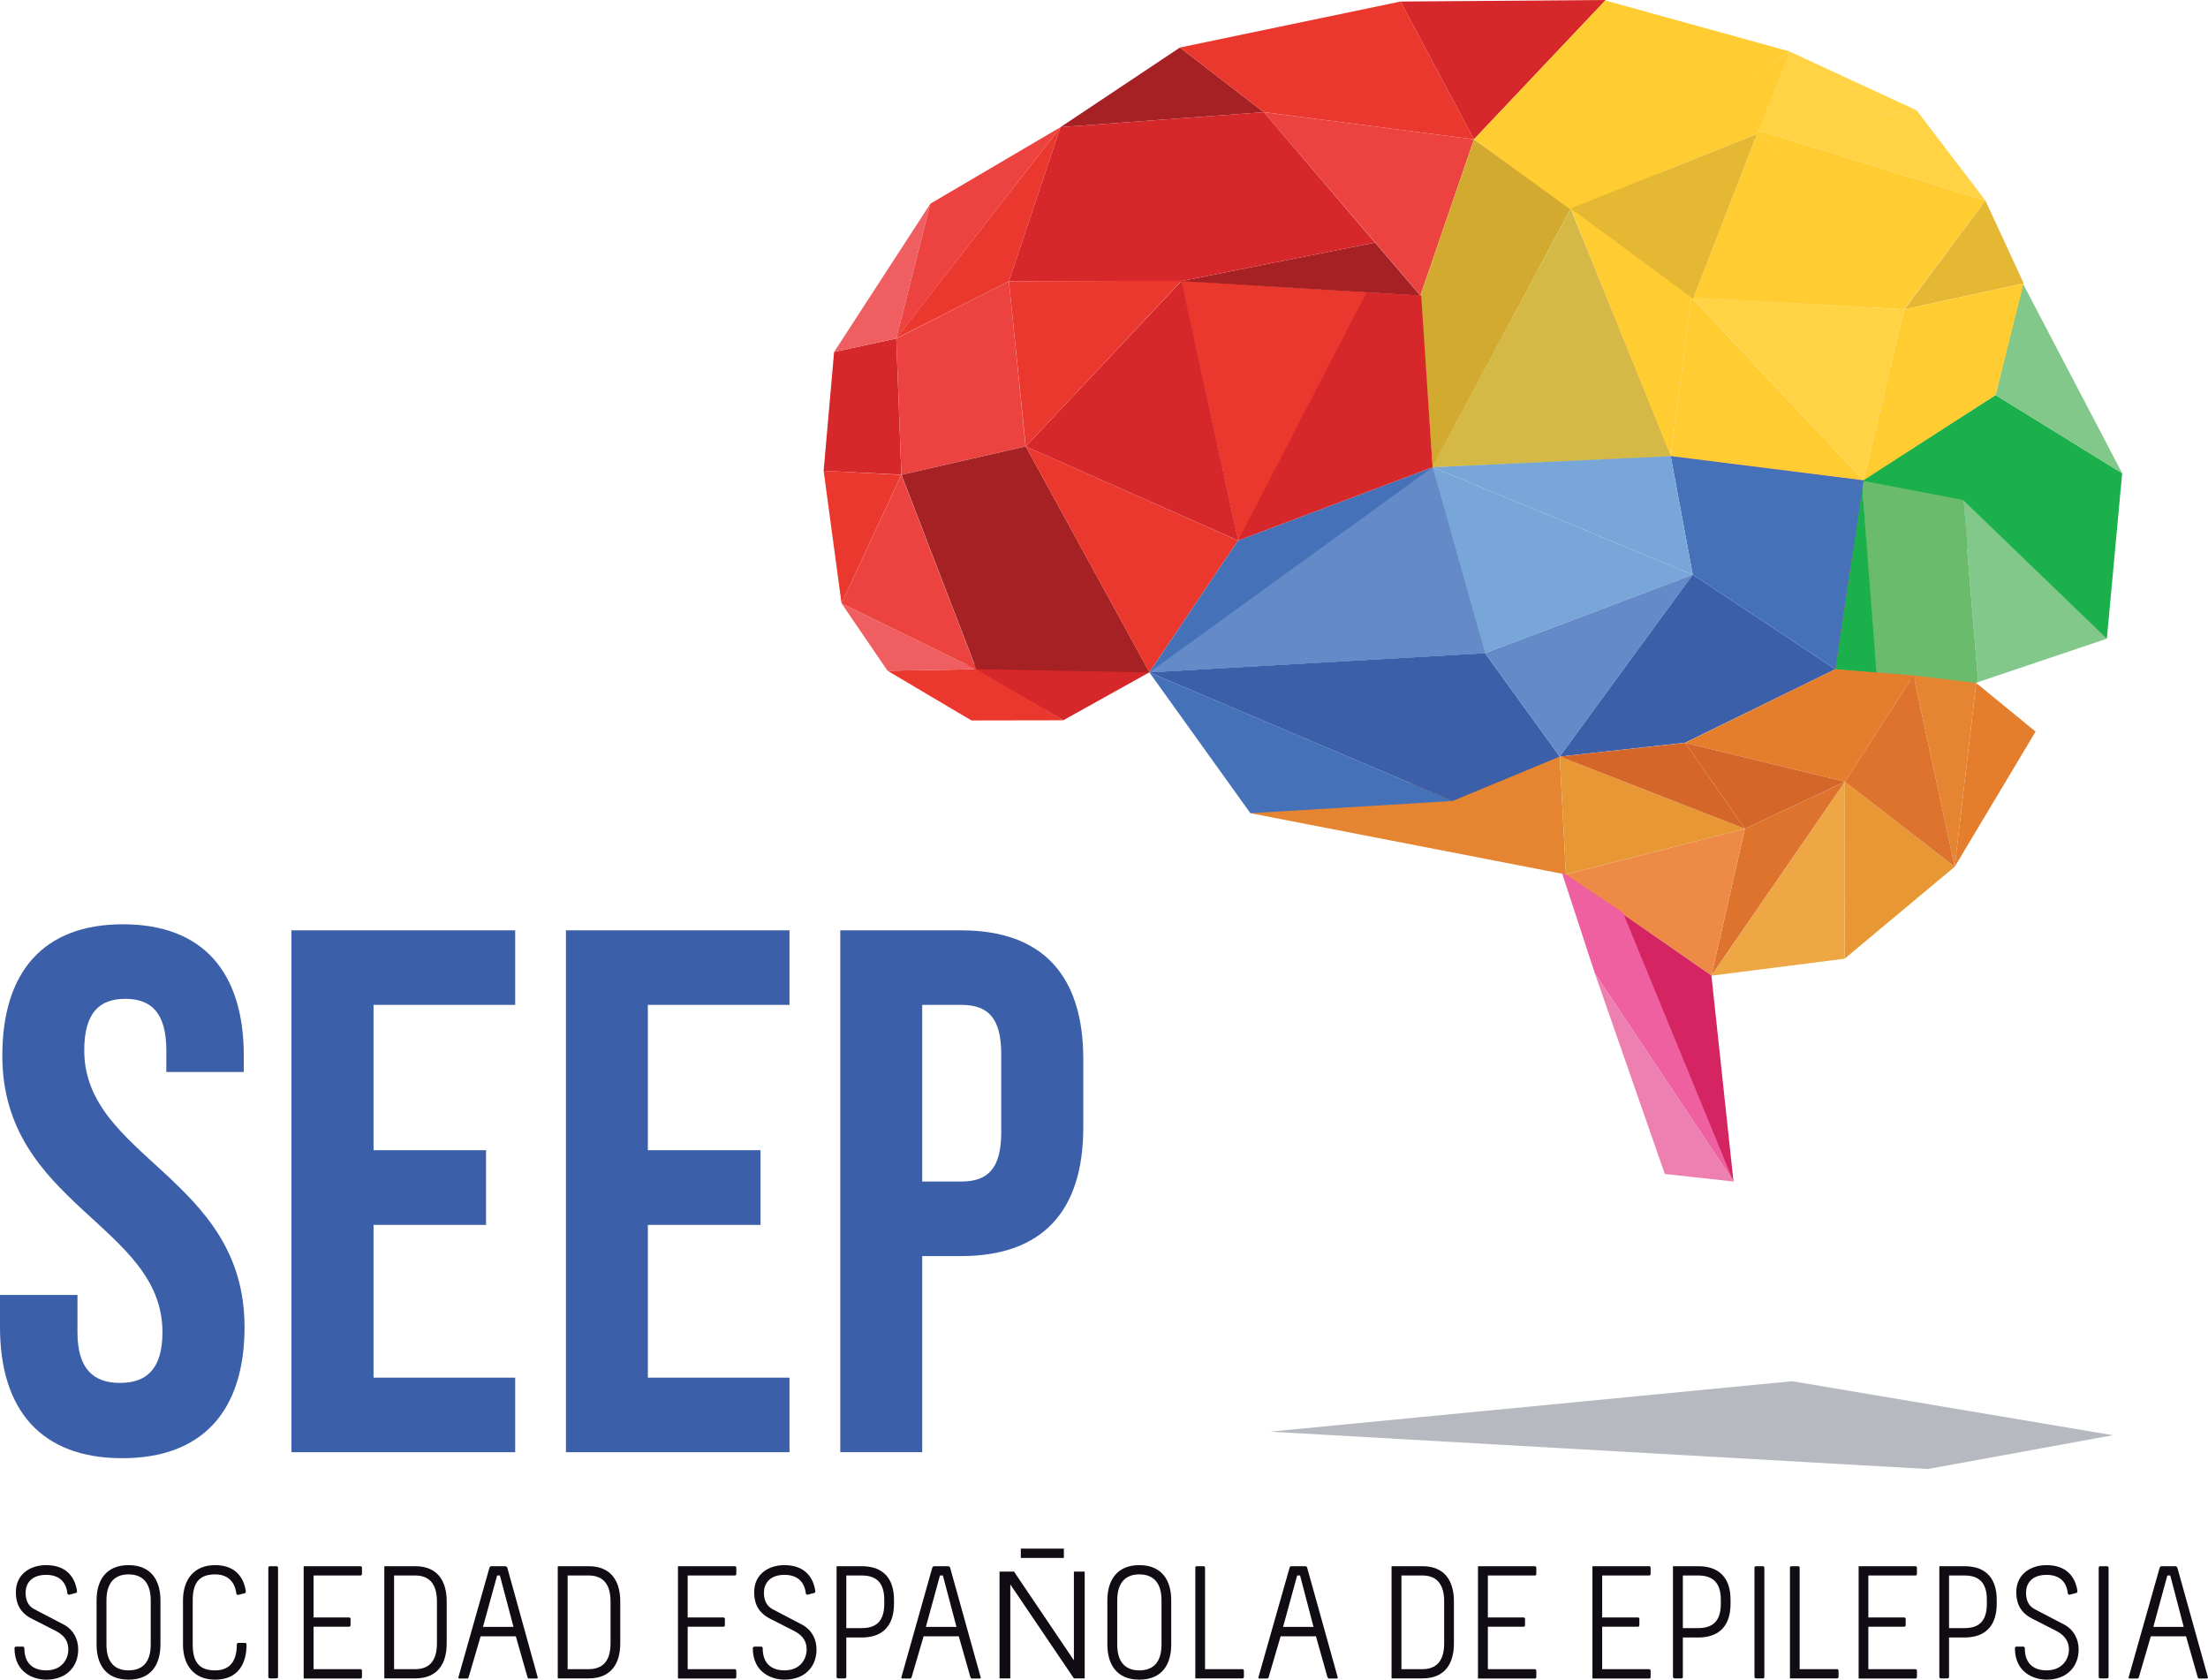 <?xml version="1.0" encoding="UTF-8"?>
<svg xmlns="http://www.w3.org/2000/svg" xmlns:xlink="http://www.w3.org/1999/xlink" width="55.9pt" height="42.52pt" viewBox="0 0 55.9 42.52" version="1.1">
<defs>
<clipPath id="clip1">
  <path d="M 0 39 L 2 39 L 2 42.52 L 0 42.52 Z M 0 39 "/>
</clipPath>
<clipPath id="clip2">
  <path d="M 2 39 L 5 39 L 5 42.52 L 2 42.52 Z M 2 39 "/>
</clipPath>
<clipPath id="clip3">
  <path d="M 4 39 L 7 39 L 7 42.52 L 4 42.52 Z M 4 39 "/>
</clipPath>
<clipPath id="clip4">
  <path d="M 6 39 L 8 39 L 8 42.52 L 6 42.52 Z M 6 39 "/>
</clipPath>
<clipPath id="clip5">
  <path d="M 7 39 L 10 39 L 10 42.52 L 7 42.52 Z M 7 39 "/>
</clipPath>
<clipPath id="clip6">
  <path d="M 9 39 L 12 39 L 12 42.52 L 9 42.52 Z M 9 39 "/>
</clipPath>
<clipPath id="clip7">
  <path d="M 11 39 L 14 39 L 14 42.52 L 11 42.52 Z M 11 39 "/>
</clipPath>
<clipPath id="clip8">
  <path d="M 14 39 L 16 39 L 16 42.52 L 14 42.52 Z M 14 39 "/>
</clipPath>
<clipPath id="clip9">
  <path d="M 17 39 L 19 39 L 19 42.52 L 17 42.52 Z M 17 39 "/>
</clipPath>
<clipPath id="clip10">
  <path d="M 19 39 L 21 39 L 21 42.52 L 19 42.52 Z M 19 39 "/>
</clipPath>
<clipPath id="clip11">
  <path d="M 21 39 L 23 39 L 23 42.52 L 21 42.52 Z M 21 39 "/>
</clipPath>
<clipPath id="clip12">
  <path d="M 22 39 L 25 39 L 25 42.52 L 22 42.52 Z M 22 39 "/>
</clipPath>
<clipPath id="clip13">
  <path d="M 25 39 L 28 39 L 28 42.52 L 25 42.52 Z M 25 39 "/>
</clipPath>
<clipPath id="clip14">
  <path d="M 28 39 L 30 39 L 30 42.52 L 28 42.52 Z M 28 39 "/>
</clipPath>
<clipPath id="clip15">
  <path d="M 30 39 L 32 39 L 32 42.52 L 30 42.52 Z M 30 39 "/>
</clipPath>
<clipPath id="clip16">
  <path d="M 31 39 L 34 39 L 34 42.52 L 31 42.52 Z M 31 39 "/>
</clipPath>
<clipPath id="clip17">
  <path d="M 35 39 L 37 39 L 37 42.52 L 35 42.52 Z M 35 39 "/>
</clipPath>
<clipPath id="clip18">
  <path d="M 37 39 L 39 39 L 39 42.52 L 37 42.52 Z M 37 39 "/>
</clipPath>
<clipPath id="clip19">
  <path d="M 40 39 L 42 39 L 42 42.52 L 40 42.52 Z M 40 39 "/>
</clipPath>
<clipPath id="clip20">
  <path d="M 42 39 L 44 39 L 44 42.52 L 42 42.52 Z M 42 39 "/>
</clipPath>
<clipPath id="clip21">
  <path d="M 44 39 L 45 39 L 45 42.52 L 44 42.52 Z M 44 39 "/>
</clipPath>
<clipPath id="clip22">
  <path d="M 45 39 L 47 39 L 47 42.52 L 45 42.52 Z M 45 39 "/>
</clipPath>
<clipPath id="clip23">
  <path d="M 47 39 L 49 39 L 49 42.52 L 47 42.52 Z M 47 39 "/>
</clipPath>
<clipPath id="clip24">
  <path d="M 49 39 L 51 39 L 51 42.52 L 49 42.52 Z M 49 39 "/>
</clipPath>
<clipPath id="clip25">
  <path d="M 51 39 L 53 39 L 53 42.52 L 51 42.52 Z M 51 39 "/>
</clipPath>
<clipPath id="clip26">
  <path d="M 53 39 L 54 39 L 54 42.52 L 53 42.52 Z M 53 39 "/>
</clipPath>
<clipPath id="clip27">
  <path d="M 53 39 L 55.898 39 L 55.898 42.52 L 53 42.52 Z M 53 39 "/>
</clipPath>
</defs>
<g id="surface1">
<path style=" stroke:none;fill-rule:nonzero;fill:rgb(23.099%,37.299%,66.299%);fill-opacity:1;" d="M 3.113 23.398 C 5.137 23.398 6.172 24.609 6.172 26.723 L 6.172 27.137 L 4.211 27.137 L 4.211 26.59 C 4.211 25.645 3.832 25.285 3.172 25.285 C 2.512 25.285 2.133 25.645 2.133 26.59 C 2.133 29.309 6.191 29.816 6.191 33.594 C 6.191 35.707 5.137 36.914 3.094 36.914 C 1.055 36.914 0 35.707 0 33.594 L 0 32.781 L 1.961 32.781 L 1.961 33.723 C 1.961 34.668 2.379 35.008 3.039 35.008 C 3.699 35.008 4.113 34.668 4.113 33.723 C 4.113 31.008 0.059 30.496 0.059 26.723 C 0.059 24.609 1.094 23.398 3.113 23.398 "/>
<path style=" stroke:none;fill-rule:nonzero;fill:rgb(23.099%,37.299%,66.299%);fill-opacity:1;" d="M 9.457 29.117 L 12.305 29.117 L 12.305 31.008 L 9.457 31.008 L 9.457 34.875 L 13.043 34.875 L 13.043 36.762 L 7.379 36.762 L 7.379 23.551 L 13.043 23.551 L 13.043 25.438 L 9.457 25.438 L 9.457 29.117 "/>
<path style=" stroke:none;fill-rule:nonzero;fill:rgb(23.099%,37.299%,66.299%);fill-opacity:1;" d="M 16.402 29.117 L 19.254 29.117 L 19.254 31.008 L 16.402 31.008 L 16.402 34.875 L 19.988 34.875 L 19.988 36.762 L 14.328 36.762 L 14.328 23.551 L 19.988 23.551 L 19.988 25.438 L 16.402 25.438 L 16.402 29.117 "/>
<path style=" stroke:none;fill-rule:nonzero;fill:rgb(23.099%,37.299%,66.299%);fill-opacity:1;" d="M 23.348 25.438 L 23.348 29.91 L 24.332 29.91 C 24.988 29.91 25.348 29.609 25.348 28.664 L 25.348 26.684 C 25.348 25.738 24.988 25.438 24.332 25.438 Z M 27.426 26.816 L 27.426 28.535 C 27.426 30.648 26.406 31.797 24.332 31.797 L 23.348 31.797 L 23.348 36.762 L 21.273 36.762 L 21.273 23.551 L 24.332 23.551 C 26.406 23.551 27.426 24.703 27.426 26.816 "/>
<path style=" stroke:none;fill-rule:nonzero;fill:rgb(65.099%,12.9%,13.699%);fill-opacity:1;" d="M 26.848 3.219 L 29.871 1.203 L 31.996 2.84 Z M 26.848 3.219 "/>
<path style=" stroke:none;fill-rule:nonzero;fill:rgb(91.8%,21.999%,17.999%);fill-opacity:1;" d="M 35.457 0.039 L 29.871 1.203 L 31.996 2.84 L 37.316 3.527 L 35.457 0.039 "/>
<path style=" stroke:none;fill-rule:nonzero;fill:rgb(83.899%,15.3%,16.499%);fill-opacity:1;" d="M 40.652 0 L 37.316 3.527 L 35.457 0.039 Z M 40.652 0 "/>
<path style=" stroke:none;fill-rule:nonzero;fill:rgb(100%,82.7%,26.299%);fill-opacity:1;" d="M 48.523 2.793 L 45.301 1.301 L 44.434 3.301 Z M 48.523 2.793 "/>
<path style=" stroke:none;fill-rule:nonzero;fill:rgb(100%,82.7%,26.299%);fill-opacity:1;" d="M 50.266 5.078 L 48.523 2.793 L 44.426 3.273 Z M 50.266 5.078 "/>
<path style=" stroke:none;fill-rule:nonzero;fill:rgb(100%,79.999%,19.6%);fill-opacity:1;" d="M 45.301 1.301 L 39.781 5.332 L 40.656 0.016 Z M 45.301 1.301 "/>
<path style=" stroke:none;fill-rule:nonzero;fill:rgb(100%,79.999%,19.6%);fill-opacity:1;" d="M 39.766 5.277 L 45.301 1.301 L 44.484 3.391 "/>
<path style=" stroke:none;fill-rule:nonzero;fill:rgb(10.999%,68.999%,29.799%);fill-opacity:1;" d="M 50.523 10 L 47.137 12.168 L 53.34 16.168 L 53.727 11.98 L 50.523 10 "/>
<path style=" stroke:none;fill-rule:nonzero;fill:rgb(50.999%,78.4%,54.5%);fill-opacity:1;" d="M 53.727 11.98 L 51.211 7.172 L 50.523 10 Z M 53.727 11.98 "/>
<path style=" stroke:none;fill-rule:nonzero;fill:rgb(50.999%,78.4%,54.5%);fill-opacity:1;" d="M 49.699 12.656 L 53.34 16.168 L 50.082 17.266 "/>
<path style=" stroke:none;fill-rule:nonzero;fill:rgb(41.599%,73.7%,42.4%);fill-opacity:1;" d="M 47.137 12.168 L 47.477 17.105 L 49.234 17.312 L 50.008 17.289 L 50.082 17.266 L 49.699 12.656 L 47.137 12.168 "/>
<path style=" stroke:none;fill-rule:nonzero;fill:rgb(10.999%,68.999%,29.799%);fill-opacity:1;" d="M 47.137 12.168 L 47.508 17.055 L 46.441 16.941 Z M 47.137 12.168 "/>
<path style=" stroke:none;fill-rule:nonzero;fill:rgb(83.899%,15.3%,16.499%);fill-opacity:1;" d="M 26.918 18.234 L 29.098 17.02 L 24.98 16.793 L 24.453 16.824 L 26.918 18.234 "/>
<path style=" stroke:none;fill-rule:nonzero;fill:rgb(91.8%,21.999%,17.999%);fill-opacity:1;" d="M 26.918 18.234 L 24.594 18.238 L 22.469 16.98 L 24.715 16.941 L 26.918 18.234 "/>
<path style=" stroke:none;fill-rule:nonzero;fill:rgb(90.199%,52.199%,19.199%);fill-opacity:1;" d="M 31.656 20.586 L 39.645 22.137 L 39.488 19.152 Z M 31.656 20.586 "/>
<path style=" stroke:none;fill-rule:nonzero;fill:rgb(93.7%,37.299%,37.999%);fill-opacity:1;" d="M 21.305 15.273 L 24.715 16.941 L 22.469 16.98 Z M 21.305 15.273 "/>
<path style=" stroke:none;fill-rule:nonzero;fill:rgb(92.2%,26.299%,25.499%);fill-opacity:1;" d="M 21.305 15.273 L 22.82 12.02 L 24.715 16.941 Z M 21.305 15.273 "/>
<path style=" stroke:none;fill-rule:nonzero;fill:rgb(91.8%,21.999%,17.999%);fill-opacity:1;" d="M 22.82 12.02 L 20.852 11.918 L 21.305 15.273 L 22.82 12.016 "/>
<path style=" stroke:none;fill-rule:nonzero;fill:rgb(83.899%,15.3%,16.499%);fill-opacity:1;" d="M 20.852 11.918 L 21.117 8.91 L 22.691 8.57 L 22.82 12.016 L 20.852 11.918 "/>
<path style=" stroke:none;fill-rule:nonzero;fill:rgb(92.2%,26.299%,25.499%);fill-opacity:1;" d="M 22.82 12.02 L 25.965 11.301 L 25.543 7.121 L 22.691 8.57 L 22.82 12.02 "/>
<path style=" stroke:none;fill-rule:nonzero;fill:rgb(91.8%,21.999%,17.999%);fill-opacity:1;" d="M 29.902 7.105 L 35.961 7.48 L 31.344 13.684 Z M 29.902 7.105 "/>
<path style=" stroke:none;fill-rule:nonzero;fill:rgb(65.099%,12.9%,13.699%);fill-opacity:1;" d="M 25.969 11.301 L 22.824 12.02 L 24.719 16.941 L 29.102 17.023 L 25.969 11.301 "/>
<path style=" stroke:none;fill-rule:nonzero;fill:rgb(91.8%,21.999%,17.999%);fill-opacity:1;" d="M 29.098 17.02 L 31.344 13.684 L 25.969 11.301 Z M 29.098 17.02 "/>
<path style=" stroke:none;fill-rule:nonzero;fill:rgb(93.7%,37.299%,37.999%);fill-opacity:1;" d="M 21.117 8.91 L 23.555 5.156 L 22.691 8.57 Z M 21.117 8.91 "/>
<path style=" stroke:none;fill-rule:nonzero;fill:rgb(92.2%,26.299%,25.499%);fill-opacity:1;" d="M 23.555 5.156 L 26.848 3.219 L 22.691 8.57 Z M 23.555 5.156 "/>
<path style=" stroke:none;fill-rule:nonzero;fill:rgb(91.8%,21.999%,17.999%);fill-opacity:1;" d="M 26.848 3.219 L 25.543 7.121 L 22.691 8.566 Z M 26.848 3.219 "/>
<path style=" stroke:none;fill-rule:nonzero;fill:rgb(92.2%,26.299%,25.499%);fill-opacity:1;" d="M 37.316 3.527 L 35.961 7.48 L 31.996 2.84 Z M 37.316 3.527 "/>
<path style=" stroke:none;fill-rule:nonzero;fill:rgb(82.399%,66.699%,18.399%);fill-opacity:1;" d="M 39.75 5.266 L 37.316 3.527 L 35.961 7.484 L 36.27 11.824 L 39.785 5.246 L 39.75 5.266 "/>
<path style=" stroke:none;fill-rule:nonzero;fill:rgb(83.099%,72.499%,27.499%);fill-opacity:1;" d="M 39.766 5.285 L 42.316 11.559 L 36.258 11.832 Z M 39.766 5.285 "/>
<path style=" stroke:none;fill-rule:nonzero;fill:rgb(100%,79.999%,19.6%);fill-opacity:1;" d="M 42.824 7.52 L 39.766 5.277 L 42.297 11.547 Z M 42.824 7.52 "/>
<path style=" stroke:none;fill-rule:nonzero;fill:rgb(100%,79.999%,19.6%);fill-opacity:1;" d="M 48.168 7.879 L 44.52 3.301 L 50.266 5.078 Z M 48.168 7.879 "/>
<path style=" stroke:none;fill-rule:nonzero;fill:rgb(100%,79.999%,19.6%);fill-opacity:1;" d="M 48.211 7.832 L 42.871 7.535 L 44.52 3.301 Z M 48.211 7.832 "/>
<path style=" stroke:none;fill-rule:nonzero;fill:rgb(100%,82.7%,26.299%);fill-opacity:1;" d="M 48.211 7.832 L 47.176 12.16 L 42.824 7.52 Z M 48.211 7.832 "/>
<path style=" stroke:none;fill-rule:nonzero;fill:rgb(100%,79.999%,19.6%);fill-opacity:1;" d="M 47.176 12.16 L 42.297 11.547 L 42.82 7.52 Z M 47.176 12.16 "/>
<path style=" stroke:none;fill-rule:nonzero;fill:rgb(89.799%,72.198%,20%);fill-opacity:1;" d="M 51.234 7.172 L 48.211 7.832 L 50.266 5.078 Z M 51.234 7.172 "/>
<path style=" stroke:none;fill-rule:nonzero;fill:rgb(100%,79.999%,19.6%);fill-opacity:1;" d="M 51.234 7.172 L 50.523 10 L 47.176 12.16 L 48.211 7.832 L 51.234 7.172 "/>
<path style=" stroke:none;fill-rule:nonzero;fill:rgb(93.7%,37.299%,37.999%);fill-opacity:1;" d="M 46.465 16.941 L 47.176 12.16 L 42.297 11.547 Z M 46.465 16.941 "/>
<path style=" stroke:none;fill-rule:nonzero;fill:rgb(26.7%,44.299%,72.198%);fill-opacity:1;" d="M 42.855 14.547 L 42.297 11.547 L 47.176 12.16 L 46.918 13.926 L 42.855 14.547 "/>
<path style=" stroke:none;fill-rule:nonzero;fill:rgb(47.099%,65.099%,84.698%);fill-opacity:1;" d="M 42.855 14.547 L 36.27 11.828 L 42.297 11.547 Z M 42.855 14.547 "/>
<path style=" stroke:none;fill-rule:nonzero;fill:rgb(47.099%,65.099%,84.698%);fill-opacity:1;" d="M 36.27 11.828 L 37.598 16.535 L 42.855 14.547 Z M 36.27 11.828 "/>
<path style=" stroke:none;fill-rule:nonzero;fill:rgb(26.7%,44.299%,72.198%);fill-opacity:1;" d="M 29.098 17.02 L 37.598 16.535 L 36.27 11.828 L 31.344 13.684 L 29.098 17.02 "/>
<path style=" stroke:none;fill-rule:nonzero;fill:rgb(26.7%,44.299%,72.198%);fill-opacity:1;" d="M 29.098 17.02 L 31.656 20.586 L 36.773 20.277 Z M 29.098 17.02 "/>
<path style=" stroke:none;fill-rule:nonzero;fill:rgb(23.099%,37.299%,66.299%);fill-opacity:1;" d="M 37.598 16.535 L 29.098 17.02 L 36.773 20.277 L 39.488 19.152 L 37.598 16.535 "/>
<path style=" stroke:none;fill-rule:nonzero;fill:rgb(39.2%,54.099%,78%);fill-opacity:1;" d="M 39.488 19.152 L 42.855 14.547 L 37.598 16.535 Z M 39.488 19.152 "/>
<path style=" stroke:none;fill-rule:nonzero;fill:rgb(23.099%,37.299%,66.299%);fill-opacity:1;" d="M 42.855 14.547 L 39.488 19.152 L 42.664 18.801 L 46.465 16.941 L 42.855 14.547 "/>
<path style=" stroke:none;fill-rule:nonzero;fill:rgb(89.4%,48.999%,17.299%);fill-opacity:1;" d="M 50.031 17.289 L 51.535 18.52 L 49.488 21.941 Z M 50.031 17.289 "/>
<path style=" stroke:none;fill-rule:nonzero;fill:rgb(90.199%,52.199%,19.199%);fill-opacity:1;" d="M 50.031 17.289 L 48.445 17.098 L 49.488 21.941 Z M 50.031 17.289 "/>
<path style=" stroke:none;fill-rule:nonzero;fill:rgb(89.4%,48.999%,17.299%);fill-opacity:1;" d="M 46.707 19.789 L 42.664 18.805 L 46.465 16.941 L 48.445 17.098 L 46.707 19.789 "/>
<path style=" stroke:none;fill-rule:nonzero;fill:rgb(83.099%,39.999%,16.499%);fill-opacity:1;" d="M 42.664 18.805 L 44.176 20.98 L 46.707 19.789 Z M 42.664 18.805 "/>
<path style=" stroke:none;fill-rule:nonzero;fill:rgb(90.999%,59.2%,20.799%);fill-opacity:1;" d="M 39.645 22.137 L 44.176 20.98 L 39.488 19.152 Z M 39.645 22.137 "/>
<path style=" stroke:none;fill-rule:nonzero;fill:rgb(90.999%,59.2%,20.799%);fill-opacity:1;" d="M 49.488 21.941 L 46.699 24.27 L 46.707 19.789 Z M 49.488 21.941 "/>
<path style=" stroke:none;fill-rule:nonzero;fill:rgb(93.3%,65.5%,26.7%);fill-opacity:1;" d="M 46.699 24.27 L 43.328 24.699 L 46.707 19.789 Z M 46.699 24.27 "/>
<path style=" stroke:none;fill-rule:nonzero;fill:rgb(86.699%,45.099%,17.299%);fill-opacity:1;" d="M 44.176 20.98 L 43.328 24.695 L 46.707 19.789 Z M 44.176 20.98 "/>
<path style=" stroke:none;fill-rule:nonzero;fill:rgb(92.899%,54.5%,27.499%);fill-opacity:1;" d="M 39.645 22.137 L 43.328 24.695 L 44.176 20.98 Z M 39.645 22.137 "/>
<path style=" stroke:none;fill-rule:nonzero;fill:rgb(83.099%,14.099%,37.999%);fill-opacity:1;" d="M 39.645 22.137 L 43.887 29.91 L 43.328 24.695 Z M 39.645 22.137 "/>
<path style=" stroke:none;fill-rule:nonzero;fill:rgb(93.7%,37.599%,62.7%);fill-opacity:1;" d="M 39.535 22.07 L 40.379 24.645 L 43.887 29.91 L 41.086 23.098 L 39.535 22.07 "/>
<path style=" stroke:none;fill-rule:nonzero;fill:rgb(65.099%,12.9%,13.699%);fill-opacity:1;" d="M 34.812 6.141 L 35.961 7.484 L 29.898 7.117 "/>
<path style=" stroke:none;fill-rule:nonzero;fill:rgb(83.899%,15.3%,16.499%);fill-opacity:1;" d="M 31.996 2.84 L 26.848 3.219 L 25.543 7.121 L 29.898 7.117 L 34.812 6.141 L 31.996 2.84 "/>
<path style=" stroke:none;fill-rule:nonzero;fill:rgb(83.899%,15.3%,16.499%);fill-opacity:1;" d="M 29.914 7.109 L 25.969 11.301 L 31.348 13.684 Z M 29.914 7.109 "/>
<path style=" stroke:none;fill-rule:nonzero;fill:rgb(83.099%,39.999%,16.499%);fill-opacity:1;" d="M 42.664 18.805 L 44.176 20.98 L 39.488 19.152 Z M 42.664 18.805 "/>
<path style=" stroke:none;fill-rule:nonzero;fill:rgb(86.699%,45.099%,17.299%);fill-opacity:1;" d="M 48.445 17.098 L 49.488 21.941 L 46.707 19.789 Z M 48.445 17.098 "/>
<path style=" stroke:none;fill-rule:nonzero;fill:rgb(92.899%,50.2%,68.999%);fill-opacity:1;" d="M 40.379 24.645 L 42.148 29.719 L 43.887 29.91 Z M 40.379 24.645 "/>
<path style=" stroke:none;fill-rule:nonzero;fill:rgb(39.2%,54.099%,78%);fill-opacity:1;" d="M 36.27 11.828 L 29.098 17.02 L 37.598 16.535 Z M 36.27 11.828 "/>
<path style=" stroke:none;fill-rule:nonzero;fill:rgb(91.8%,21.999%,17.999%);fill-opacity:1;" d="M 25.543 7.121 L 29.914 7.105 L 25.969 11.301 Z M 25.543 7.121 "/>
<path style=" stroke:none;fill-rule:nonzero;fill:rgb(26.7%,44.299%,72.198%);fill-opacity:1;" d="M 42.855 14.547 L 46.465 16.941 L 47.176 12.16 Z M 42.855 14.547 "/>
<path style=" stroke:none;fill-rule:nonzero;fill:rgb(83.899%,15.3%,16.499%);fill-opacity:1;" d="M 36.27 11.828 L 35.98 7.48 L 34.594 7.406 L 31.344 13.684 L 36.27 11.828 "/>
<path style=" stroke:none;fill-rule:nonzero;fill:rgb(100%,79.999%,19.6%);fill-opacity:1;" d="M 42.863 7.562 L 40.652 0 L 37.316 3.527 Z M 42.863 7.562 "/>
<path style=" stroke:none;fill-rule:nonzero;fill:rgb(89.799%,72.198%,20%);fill-opacity:1;" d="M 44.484 3.391 L 42.863 7.562 L 39.766 5.277 "/>
<path style=" stroke:none;fill-rule:nonzero;fill:rgb(71.399%,72.499%,74.899%);fill-opacity:1;" d="M 53.492 36.332 L 45.371 34.965 L 32.152 36.242 L 48.805 37.188 L 53.492 36.332 "/>
<g clip-path="url(#clip1)" clip-rule="nonzero">
<path style=" stroke:none;fill-rule:nonzero;fill:rgb(6.699%,4.3%,7.5%);fill-opacity:1;" d="M 1.613 41.125 C 1.852 41.25 1.98 41.488 1.98 41.754 C 1.98 42.188 1.688 42.52 1.168 42.52 C 0.848 42.52 0.367 42.34 0.367 41.723 C 0.367 41.684 0.406 41.684 0.406 41.684 L 0.578 41.684 C 0.578 41.684 0.617 41.684 0.617 41.723 C 0.617 42.18 0.922 42.285 1.168 42.285 C 1.578 42.285 1.73 41.988 1.73 41.754 C 1.73 41.582 1.66 41.414 1.418 41.289 L 0.797 40.973 C 0.441 40.789 0.402 40.5 0.402 40.301 C 0.402 39.863 0.75 39.621 1.168 39.621 C 1.672 39.621 1.895 39.914 1.949 40.273 C 1.953 40.293 1.949 40.316 1.922 40.324 L 1.766 40.367 C 1.742 40.375 1.711 40.363 1.707 40.34 C 1.676 40.043 1.496 39.867 1.168 39.867 C 0.773 39.867 0.648 40.109 0.648 40.316 C 0.648 40.492 0.699 40.648 0.871 40.738 L 1.613 41.125 "/>
</g>
<g clip-path="url(#clip2)" clip-rule="nonzero">
<path style=" stroke:none;fill-rule:nonzero;fill:rgb(6.699%,4.3%,7.5%);fill-opacity:1;" d="M 2.695 40.512 L 2.695 41.629 C 2.695 42.086 2.91 42.285 3.254 42.285 C 3.602 42.285 3.816 42.086 3.816 41.629 L 3.816 40.512 C 3.816 40.059 3.602 39.855 3.254 39.855 C 2.91 39.855 2.695 40.059 2.695 40.512 M 4.062 40.512 L 4.062 41.629 C 4.062 42.125 3.836 42.52 3.254 42.52 C 2.672 42.52 2.445 42.125 2.445 41.629 L 2.445 40.512 C 2.445 40.02 2.672 39.621 3.254 39.621 C 3.836 39.621 4.062 40.02 4.062 40.512 "/>
</g>
<g clip-path="url(#clip3)" clip-rule="nonzero">
<path style=" stroke:none;fill-rule:nonzero;fill:rgb(6.699%,4.3%,7.5%);fill-opacity:1;" d="M 6.199 40.332 L 6.043 40.371 C 6.016 40.383 5.988 40.367 5.984 40.344 C 5.949 40.047 5.773 39.855 5.445 39.855 C 5.055 39.855 4.879 40.055 4.879 40.512 L 4.879 41.629 C 4.879 42.09 5.055 42.285 5.445 42.285 C 5.789 42.285 5.996 42.086 5.996 41.629 C 5.996 41.59 6.031 41.59 6.031 41.59 L 6.203 41.59 C 6.203 41.59 6.242 41.59 6.242 41.629 C 6.242 42.125 6.023 42.52 5.445 42.52 C 4.906 42.52 4.633 42.148 4.633 41.629 L 4.633 40.512 C 4.633 39.992 4.906 39.621 5.445 39.621 C 5.949 39.621 6.168 39.918 6.223 40.277 C 6.227 40.297 6.223 40.32 6.199 40.332 "/>
</g>
<g clip-path="url(#clip4)" clip-rule="nonzero">
<path style=" stroke:none;fill-rule:nonzero;fill:rgb(6.699%,4.3%,7.5%);fill-opacity:1;" d="M 7.039 42.449 C 7.039 42.488 7 42.488 7 42.488 L 6.832 42.488 C 6.832 42.488 6.793 42.488 6.793 42.449 L 6.793 39.688 C 6.793 39.648 6.828 39.648 6.828 39.648 L 7 39.648 C 7 39.648 7.039 39.648 7.039 39.688 L 7.039 42.449 "/>
</g>
<g clip-path="url(#clip5)" clip-rule="nonzero">
<path style=" stroke:none;fill-rule:nonzero;fill:rgb(6.699%,4.3%,7.5%);fill-opacity:1;" d="M 7.688 39.648 L 9.121 39.648 C 9.164 39.648 9.164 39.684 9.164 39.684 L 9.164 39.848 C 9.164 39.848 9.164 39.883 9.125 39.883 L 7.938 39.883 L 7.938 40.945 L 8.836 40.945 C 8.875 40.945 8.875 40.98 8.875 40.98 L 8.875 41.141 C 8.875 41.141 8.875 41.18 8.84 41.18 L 7.938 41.18 L 7.938 42.254 L 9.121 42.254 C 9.164 42.254 9.164 42.293 9.164 42.293 L 9.164 42.453 C 9.164 42.453 9.164 42.492 9.125 42.492 L 7.688 42.492 L 7.688 39.648 "/>
</g>
<g clip-path="url(#clip6)" clip-rule="nonzero">
<path style=" stroke:none;fill-rule:nonzero;fill:rgb(6.699%,4.3%,7.5%);fill-opacity:1;" d="M 9.977 39.883 L 9.977 42.254 L 10.512 42.254 C 10.855 42.254 11.062 42.059 11.062 41.602 L 11.062 40.539 C 11.062 40.082 10.855 39.883 10.512 39.883 Z M 10.512 39.648 C 11.094 39.648 11.309 40.043 11.309 40.539 L 11.309 41.602 C 11.309 42.098 11.094 42.488 10.512 42.488 L 9.73 42.488 L 9.73 39.648 L 10.512 39.648 "/>
</g>
<g clip-path="url(#clip7)" clip-rule="nonzero">
<path style=" stroke:none;fill-rule:nonzero;fill:rgb(6.699%,4.3%,7.5%);fill-opacity:1;" d="M 12.227 41.184 L 13 41.184 L 12.656 39.883 L 12.586 39.883 Z M 12.789 39.648 C 12.789 39.648 12.828 39.648 12.844 39.688 L 13.613 42.461 C 13.621 42.492 13.59 42.492 13.59 42.492 L 13.391 42.492 C 13.379 42.492 13.359 42.48 13.352 42.449 L 13.059 41.422 L 12.168 41.422 L 11.867 42.449 C 11.859 42.48 11.844 42.492 11.832 42.492 L 11.633 42.492 C 11.633 42.492 11.598 42.492 11.605 42.461 L 12.391 39.688 C 12.402 39.648 12.434 39.648 12.434 39.648 L 12.789 39.648 "/>
</g>
<g clip-path="url(#clip8)" clip-rule="nonzero">
<path style=" stroke:none;fill-rule:nonzero;fill:rgb(6.699%,4.3%,7.5%);fill-opacity:1;" d="M 14.371 39.883 L 14.371 42.254 L 14.902 42.254 C 15.25 42.254 15.457 42.059 15.457 41.602 L 15.457 40.539 C 15.457 40.082 15.25 39.883 14.902 39.883 Z M 14.902 39.648 C 15.484 39.648 15.703 40.043 15.703 40.539 L 15.703 41.602 C 15.703 42.098 15.484 42.488 14.902 42.488 L 14.121 42.488 L 14.121 39.648 L 14.902 39.648 "/>
</g>
<g clip-path="url(#clip9)" clip-rule="nonzero">
<path style=" stroke:none;fill-rule:nonzero;fill:rgb(6.699%,4.3%,7.5%);fill-opacity:1;" d="M 17.164 39.648 L 18.598 39.648 C 18.641 39.648 18.641 39.684 18.641 39.684 L 18.641 39.848 C 18.641 39.848 18.641 39.883 18.602 39.883 L 17.41 39.883 L 17.41 40.945 L 18.312 40.945 C 18.352 40.945 18.352 40.98 18.352 40.98 L 18.352 41.141 C 18.352 41.141 18.352 41.18 18.316 41.18 L 17.41 41.18 L 17.41 42.254 L 18.598 42.254 C 18.641 42.254 18.641 42.293 18.641 42.293 L 18.641 42.453 C 18.641 42.453 18.641 42.492 18.602 42.492 L 17.164 42.492 L 17.164 39.648 "/>
</g>
<g clip-path="url(#clip10)" clip-rule="nonzero">
<path style=" stroke:none;fill-rule:nonzero;fill:rgb(6.699%,4.3%,7.5%);fill-opacity:1;" d="M 20.301 41.125 C 20.543 41.25 20.672 41.488 20.672 41.754 C 20.672 42.188 20.383 42.52 19.859 42.52 C 19.539 42.52 19.059 42.34 19.059 41.723 C 19.059 41.684 19.102 41.684 19.102 41.684 L 19.273 41.684 C 19.273 41.684 19.309 41.684 19.309 41.723 C 19.309 42.18 19.613 42.285 19.859 42.285 C 20.27 42.285 20.422 41.988 20.422 41.754 C 20.422 41.582 20.352 41.414 20.109 41.289 L 19.488 40.973 C 19.133 40.789 19.094 40.5 19.094 40.301 C 19.094 39.863 19.441 39.621 19.859 39.621 C 20.363 39.621 20.586 39.914 20.641 40.273 C 20.645 40.293 20.641 40.316 20.617 40.324 L 20.457 40.367 C 20.434 40.375 20.406 40.363 20.402 40.34 C 20.367 40.043 20.191 39.867 19.859 39.867 C 19.469 39.867 19.34 40.109 19.34 40.316 C 19.34 40.492 19.395 40.648 19.562 40.738 L 20.301 41.125 "/>
</g>
<g clip-path="url(#clip11)" clip-rule="nonzero">
<path style=" stroke:none;fill-rule:nonzero;fill:rgb(6.699%,4.3%,7.5%);fill-opacity:1;" d="M 21.426 41.215 L 21.816 41.215 C 22.164 41.215 22.387 41.059 22.387 40.602 L 22.387 40.496 C 22.387 40.043 22.164 39.883 21.816 39.883 L 21.426 39.883 Z M 21.426 42.449 C 21.426 42.488 21.391 42.488 21.391 42.488 L 21.219 42.488 C 21.219 42.488 21.18 42.488 21.18 42.449 L 21.18 39.648 L 21.816 39.648 C 22.398 39.648 22.633 40 22.633 40.496 L 22.633 40.602 C 22.633 41.098 22.398 41.453 21.816 41.453 L 21.426 41.453 L 21.426 42.449 "/>
</g>
<g clip-path="url(#clip12)" clip-rule="nonzero">
<path style=" stroke:none;fill-rule:nonzero;fill:rgb(6.699%,4.3%,7.5%);fill-opacity:1;" d="M 23.441 41.184 L 24.215 41.184 L 23.871 39.883 L 23.797 39.883 Z M 24.008 39.648 C 24.008 39.648 24.043 39.648 24.055 39.688 L 24.828 42.461 C 24.836 42.492 24.801 42.492 24.801 42.492 L 24.602 42.492 C 24.594 42.492 24.574 42.48 24.566 42.449 L 24.273 41.422 L 23.383 41.422 L 23.082 42.449 C 23.074 42.48 23.055 42.492 23.043 42.492 L 22.844 42.492 C 22.844 42.492 22.812 42.492 22.82 42.461 L 23.602 39.688 C 23.617 39.648 23.648 39.648 23.648 39.648 L 24.008 39.648 "/>
</g>
<g clip-path="url(#clip13)" clip-rule="nonzero">
<path style=" stroke:none;fill-rule:nonzero;fill:rgb(6.699%,4.3%,7.5%);fill-opacity:1;" d="M 26.934 39.438 L 25.844 39.438 L 25.844 39.203 L 26.934 39.203 Z M 25.305 42.488 L 25.305 39.785 L 25.672 39.785 L 27.188 42.031 L 27.188 39.785 L 27.461 39.785 L 27.461 42.488 L 27.188 42.488 L 25.578 40.109 L 25.578 42.488 L 25.305 42.488 "/>
</g>
<g clip-path="url(#clip14)" clip-rule="nonzero">
<path style=" stroke:none;fill-rule:nonzero;fill:rgb(6.699%,4.3%,7.5%);fill-opacity:1;" d="M 28.285 40.512 L 28.285 41.629 C 28.285 42.086 28.5 42.285 28.844 42.285 C 29.191 42.285 29.406 42.086 29.406 41.629 L 29.406 40.512 C 29.406 40.059 29.191 39.855 28.844 39.855 C 28.5 39.855 28.285 40.059 28.285 40.512 M 29.652 40.512 L 29.652 41.629 C 29.652 42.125 29.426 42.52 28.844 42.52 C 28.266 42.52 28.035 42.125 28.035 41.629 L 28.035 40.512 C 28.035 40.02 28.266 39.621 28.844 39.621 C 29.426 39.621 29.652 40.02 29.652 40.512 "/>
</g>
<g clip-path="url(#clip15)" clip-rule="nonzero">
<path style=" stroke:none;fill-rule:nonzero;fill:rgb(6.699%,4.3%,7.5%);fill-opacity:1;" d="M 30.262 42.488 L 30.262 39.688 C 30.262 39.648 30.297 39.648 30.297 39.648 L 30.469 39.648 C 30.469 39.648 30.508 39.648 30.508 39.688 L 30.508 42.254 L 31.453 42.254 C 31.492 42.254 31.492 42.293 31.492 42.293 L 31.492 42.449 C 31.492 42.449 31.492 42.488 31.453 42.488 L 30.262 42.488 "/>
</g>
<g clip-path="url(#clip16)" clip-rule="nonzero">
<path style=" stroke:none;fill-rule:nonzero;fill:rgb(6.699%,4.3%,7.5%);fill-opacity:1;" d="M 32.484 41.184 L 33.254 41.184 L 32.914 39.883 L 32.84 39.883 Z M 33.047 39.648 C 33.047 39.648 33.086 39.648 33.094 39.688 L 33.867 42.461 C 33.875 42.492 33.844 42.492 33.844 42.492 L 33.645 42.492 C 33.633 42.492 33.617 42.48 33.605 42.449 L 33.316 41.422 L 32.422 41.422 L 32.121 42.449 C 32.113 42.48 32.094 42.492 32.086 42.492 L 31.887 42.492 C 31.887 42.492 31.852 42.492 31.859 42.461 L 32.648 39.688 C 32.656 39.648 32.691 39.648 32.691 39.648 L 33.047 39.648 "/>
</g>
<g clip-path="url(#clip17)" clip-rule="nonzero">
<path style=" stroke:none;fill-rule:nonzero;fill:rgb(6.699%,4.3%,7.5%);fill-opacity:1;" d="M 35.48 39.883 L 35.48 42.254 L 36.012 42.254 C 36.355 42.254 36.562 42.059 36.562 41.602 L 36.562 40.539 C 36.562 40.082 36.355 39.883 36.012 39.883 Z M 36.012 39.648 C 36.594 39.648 36.809 40.043 36.809 40.539 L 36.809 41.602 C 36.809 42.098 36.594 42.488 36.012 42.488 L 35.23 42.488 L 35.23 39.648 L 36.012 39.648 "/>
</g>
<g clip-path="url(#clip18)" clip-rule="nonzero">
<path style=" stroke:none;fill-rule:nonzero;fill:rgb(6.699%,4.3%,7.5%);fill-opacity:1;" d="M 37.418 39.648 L 38.852 39.648 C 38.895 39.648 38.895 39.684 38.895 39.684 L 38.895 39.848 C 38.895 39.848 38.895 39.883 38.859 39.883 L 37.668 39.883 L 37.668 40.945 L 38.57 40.945 C 38.609 40.945 38.609 40.98 38.609 40.98 L 38.609 41.141 C 38.609 41.141 38.609 41.18 38.574 41.18 L 37.668 41.18 L 37.668 42.254 L 38.852 42.254 C 38.895 42.254 38.895 42.293 38.895 42.293 L 38.895 42.453 C 38.895 42.453 38.895 42.492 38.859 42.492 L 37.418 42.492 L 37.418 39.648 "/>
</g>
<g clip-path="url(#clip19)" clip-rule="nonzero">
<path style=" stroke:none;fill-rule:nonzero;fill:rgb(6.699%,4.3%,7.5%);fill-opacity:1;" d="M 40.316 39.648 L 41.746 39.648 C 41.789 39.648 41.789 39.684 41.789 39.684 L 41.789 39.848 C 41.789 39.848 41.789 39.883 41.754 39.883 L 40.562 39.883 L 40.562 40.945 L 41.465 40.945 C 41.504 40.945 41.504 40.98 41.504 40.98 L 41.504 41.141 C 41.504 41.141 41.504 41.18 41.469 41.18 L 40.562 41.18 L 40.562 42.254 L 41.746 42.254 C 41.789 42.254 41.789 42.293 41.789 42.293 L 41.789 42.453 C 41.789 42.453 41.789 42.492 41.754 42.492 L 40.316 42.492 L 40.316 39.648 "/>
</g>
<g clip-path="url(#clip20)" clip-rule="nonzero">
<path style=" stroke:none;fill-rule:nonzero;fill:rgb(6.699%,4.3%,7.5%);fill-opacity:1;" d="M 42.605 41.215 L 42.992 41.215 C 43.34 41.215 43.566 41.059 43.566 40.602 L 43.566 40.496 C 43.566 40.043 43.34 39.883 42.992 39.883 L 42.605 39.883 Z M 42.605 42.449 C 42.605 42.488 42.57 42.488 42.57 42.488 L 42.398 42.488 C 42.398 42.488 42.355 42.488 42.355 42.449 L 42.355 39.648 L 42.992 39.648 C 43.578 39.648 43.812 40 43.812 40.496 L 43.812 40.602 C 43.812 41.098 43.578 41.453 42.992 41.453 L 42.605 41.453 L 42.605 42.449 "/>
</g>
<g clip-path="url(#clip21)" clip-rule="nonzero">
<path style=" stroke:none;fill-rule:nonzero;fill:rgb(6.699%,4.3%,7.5%);fill-opacity:1;" d="M 44.668 42.449 C 44.668 42.488 44.633 42.488 44.633 42.488 L 44.461 42.488 C 44.461 42.488 44.418 42.488 44.418 42.449 L 44.418 39.688 C 44.418 39.648 44.457 39.648 44.457 39.648 L 44.629 39.648 C 44.629 39.648 44.668 39.648 44.668 39.688 L 44.668 42.449 "/>
</g>
<g clip-path="url(#clip22)" clip-rule="nonzero">
<path style=" stroke:none;fill-rule:nonzero;fill:rgb(6.699%,4.3%,7.5%);fill-opacity:1;" d="M 45.316 42.488 L 45.316 39.688 C 45.316 39.648 45.352 39.648 45.352 39.648 L 45.523 39.648 C 45.523 39.648 45.562 39.648 45.562 39.688 L 45.562 42.254 L 46.508 42.254 C 46.547 42.254 46.547 42.293 46.547 42.293 L 46.547 42.449 C 46.547 42.449 46.547 42.488 46.508 42.488 L 45.316 42.488 "/>
</g>
<g clip-path="url(#clip23)" clip-rule="nonzero">
<path style=" stroke:none;fill-rule:nonzero;fill:rgb(6.699%,4.3%,7.5%);fill-opacity:1;" d="M 47.055 39.648 L 48.488 39.648 C 48.531 39.648 48.531 39.684 48.531 39.684 L 48.531 39.848 C 48.531 39.848 48.531 39.883 48.492 39.883 L 47.301 39.883 L 47.301 40.945 L 48.203 40.945 C 48.246 40.945 48.246 40.98 48.246 40.98 L 48.246 41.141 C 48.246 41.141 48.246 41.18 48.207 41.18 L 47.301 41.18 L 47.301 42.254 L 48.488 42.254 C 48.531 42.254 48.531 42.293 48.531 42.293 L 48.531 42.453 C 48.531 42.453 48.531 42.492 48.492 42.492 L 47.055 42.492 L 47.055 39.648 "/>
</g>
<g clip-path="url(#clip24)" clip-rule="nonzero">
<path style=" stroke:none;fill-rule:nonzero;fill:rgb(6.699%,4.3%,7.5%);fill-opacity:1;" d="M 49.344 41.215 L 49.734 41.215 C 50.082 41.215 50.301 41.059 50.301 40.602 L 50.301 40.496 C 50.301 40.043 50.082 39.883 49.734 39.883 L 49.344 39.883 Z M 49.344 42.449 C 49.344 42.488 49.309 42.488 49.309 42.488 L 49.137 42.488 C 49.137 42.488 49.098 42.488 49.098 42.449 L 49.098 39.648 L 49.734 39.648 C 50.316 39.648 50.551 40 50.551 40.496 L 50.551 40.602 C 50.551 41.098 50.316 41.453 49.734 41.453 L 49.344 41.453 L 49.344 42.449 "/>
</g>
<g clip-path="url(#clip25)" clip-rule="nonzero">
<path style=" stroke:none;fill-rule:nonzero;fill:rgb(6.699%,4.3%,7.5%);fill-opacity:1;" d="M 52.258 41.125 C 52.496 41.25 52.625 41.488 52.625 41.754 C 52.625 42.188 52.332 42.52 51.812 42.52 C 51.492 42.52 51.012 42.34 51.012 41.723 C 51.012 41.684 51.051 41.684 51.051 41.684 L 51.223 41.684 C 51.223 41.684 51.262 41.684 51.262 41.723 C 51.262 42.18 51.566 42.285 51.812 42.285 C 52.223 42.285 52.379 41.988 52.379 41.754 C 52.379 41.582 52.301 41.414 52.066 41.289 L 51.445 40.973 C 51.086 40.789 51.047 40.5 51.047 40.301 C 51.047 39.863 51.395 39.621 51.812 39.621 C 52.316 39.621 52.539 39.914 52.594 40.273 C 52.594 40.293 52.594 40.316 52.57 40.324 L 52.41 40.367 C 52.387 40.375 52.355 40.363 52.352 40.34 C 52.32 40.043 52.145 39.867 51.812 39.867 C 51.418 39.867 51.293 40.109 51.293 40.316 C 51.293 40.492 51.344 40.648 51.516 40.738 L 52.258 41.125 "/>
</g>
<g clip-path="url(#clip26)" clip-rule="nonzero">
<path style=" stroke:none;fill-rule:nonzero;fill:rgb(6.699%,4.3%,7.5%);fill-opacity:1;" d="M 53.383 42.449 C 53.383 42.488 53.344 42.488 53.344 42.488 L 53.172 42.488 C 53.172 42.488 53.133 42.488 53.133 42.449 L 53.133 39.688 C 53.133 39.648 53.168 39.648 53.168 39.648 L 53.34 39.648 C 53.34 39.648 53.383 39.648 53.383 39.688 L 53.383 42.449 "/>
</g>
<g clip-path="url(#clip27)" clip-rule="nonzero">
<path style=" stroke:none;fill-rule:nonzero;fill:rgb(6.699%,4.3%,7.5%);fill-opacity:1;" d="M 54.516 41.184 L 55.285 41.184 L 54.945 39.883 L 54.871 39.883 Z M 55.078 39.648 C 55.078 39.648 55.113 39.648 55.125 39.688 L 55.898 42.461 C 55.906 42.492 55.871 42.492 55.871 42.492 L 55.676 42.492 C 55.66 42.492 55.645 42.48 55.637 42.449 L 55.344 41.422 L 54.453 41.422 L 54.152 42.449 C 54.145 42.48 54.129 42.492 54.113 42.492 L 53.914 42.492 C 53.914 42.492 53.883 42.492 53.891 42.461 L 54.676 39.688 C 54.688 39.648 54.719 39.648 54.719 39.648 L 55.078 39.648 "/>
</g>
</g>
</svg>
